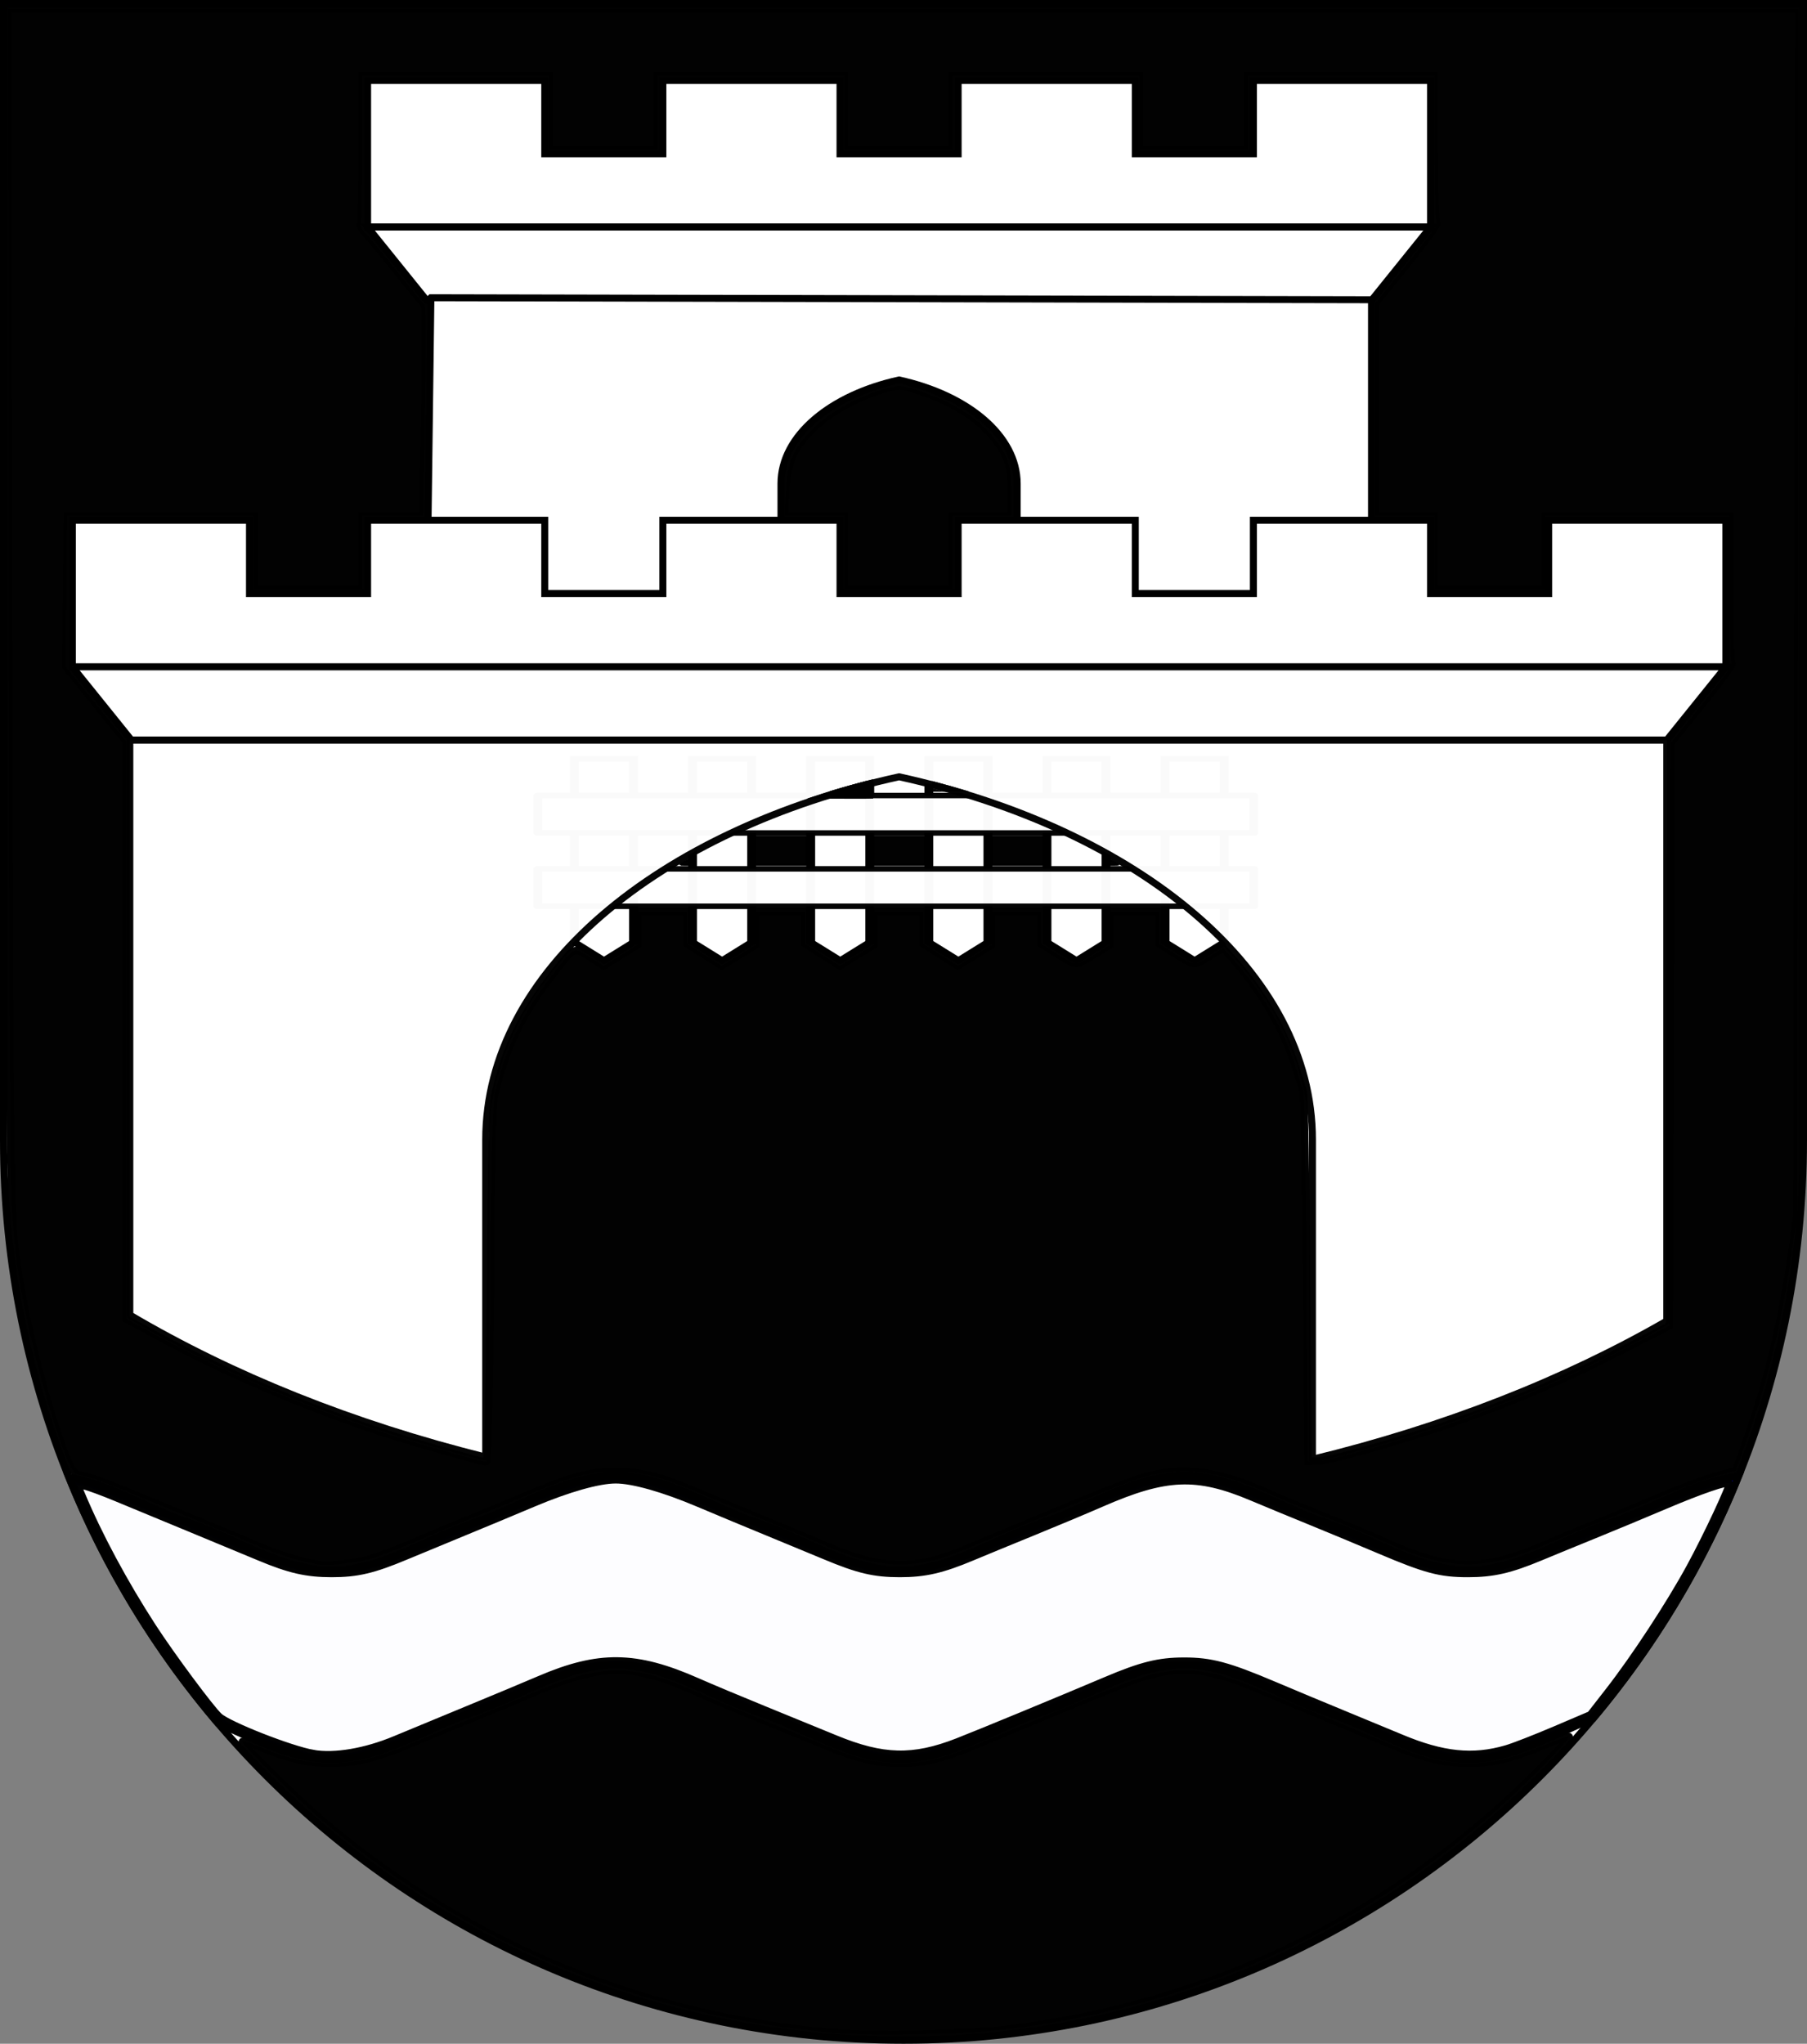 <?xml version="1.0" encoding="UTF-8" standalone="no"?>
<!-- Created with Inkscape (http://www.inkscape.org/) -->

<svg
   xmlns:dc="http://purl.org/dc/elements/1.1/"
   xmlns:cc="http://creativecommons.org/ns#"
   xmlns:rdf="http://www.w3.org/1999/02/22-rdf-syntax-ns#"
   xmlns:svg="http://www.w3.org/2000/svg"
   xmlns="http://www.w3.org/2000/svg"
   xmlns:sodipodi="http://sodipodi.sourceforge.net/DTD/sodipodi-0.dtd"
   xmlns:inkscape="http://www.inkscape.org/namespaces/inkscape"
   width="763"
   height="863"
   id="svg2"
   version="1.1"
   inkscape:version="0.48.4 r9939"
   sodipodi:docname="Wappen_Ritterherrschaft_Niffel.svg">
  <rect width="100%" height="100%" fill="#808080" stroke="none"/>
  <defs
     id="defs4">
    <inkscape:perspective
       sodipodi:type="inkscape:persp3d"
       inkscape:vp_x="0 : 526.18109 : 1"
       inkscape:vp_y="0 : 1000 : 0"
       inkscape:vp_z="744.09448 : 526.18109 : 1"
       inkscape:persp3d-origin="372.04724 : 350.78739 : 1"
       id="perspective10" />
    <inkscape:perspective
       id="perspective2828"
       inkscape:persp3d-origin="0.5 : 0.33333333 : 1"
       inkscape:vp_z="1 : 0.5 : 1"
       inkscape:vp_y="0 : 1000 : 0"
       inkscape:vp_x="0 : 0.5 : 1"
       sodipodi:type="inkscape:persp3d" />
    <inkscape:perspective
       id="perspective2828-7"
       inkscape:persp3d-origin="0.5 : 0.33333333 : 1"
       inkscape:vp_z="1 : 0.5 : 1"
       inkscape:vp_y="0 : 1000 : 0"
       inkscape:vp_x="0 : 0.5 : 1"
       sodipodi:type="inkscape:persp3d" />
    <inkscape:perspective
       id="perspective3640"
       inkscape:persp3d-origin="0.5 : 0.33333333 : 1"
       inkscape:vp_z="1 : 0.5 : 1"
       inkscape:vp_y="0 : 1000 : 0"
       inkscape:vp_x="0 : 0.5 : 1"
       sodipodi:type="inkscape:persp3d" />
    <inkscape:perspective
       id="perspective3670"
       inkscape:persp3d-origin="0.5 : 0.33333333 : 1"
       inkscape:vp_z="1 : 0.5 : 1"
       inkscape:vp_y="0 : 1000 : 0"
       inkscape:vp_x="0 : 0.5 : 1"
       sodipodi:type="inkscape:persp3d" />
    <inkscape:perspective
       id="perspective3693"
       inkscape:persp3d-origin="0.5 : 0.33333333 : 1"
       inkscape:vp_z="1 : 0.5 : 1"
       inkscape:vp_y="0 : 1000 : 0"
       inkscape:vp_x="0 : 0.5 : 1"
       sodipodi:type="inkscape:persp3d" />
    <inkscape:perspective
       id="perspective3720"
       inkscape:persp3d-origin="0.5 : 0.33333333 : 1"
       inkscape:vp_z="1 : 0.5 : 1"
       inkscape:vp_y="0 : 1000 : 0"
       inkscape:vp_x="0 : 0.5 : 1"
       sodipodi:type="inkscape:persp3d" />
    <inkscape:perspective
       id="perspective3747"
       inkscape:persp3d-origin="0.5 : 0.33333333 : 1"
       inkscape:vp_z="1 : 0.5 : 1"
       inkscape:vp_y="0 : 1000 : 0"
       inkscape:vp_x="0 : 0.5 : 1"
       sodipodi:type="inkscape:persp3d" />
    <inkscape:perspective
       id="perspective3763"
       inkscape:persp3d-origin="0.5 : 0.33333333 : 1"
       inkscape:vp_z="1 : 0.5 : 1"
       inkscape:vp_y="0 : 1000 : 0"
       inkscape:vp_x="0 : 0.5 : 1"
       sodipodi:type="inkscape:persp3d" />
    <inkscape:perspective
       id="perspective3792"
       inkscape:persp3d-origin="0.5 : 0.33333333 : 1"
       inkscape:vp_z="1 : 0.5 : 1"
       inkscape:vp_y="0 : 1000 : 0"
       inkscape:vp_x="0 : 0.5 : 1"
       sodipodi:type="inkscape:persp3d" />
    <inkscape:perspective
       id="perspective3814"
       inkscape:persp3d-origin="0.5 : 0.33333333 : 1"
       inkscape:vp_z="1 : 0.5 : 1"
       inkscape:vp_y="0 : 1000 : 0"
       inkscape:vp_x="0 : 0.5 : 1"
       sodipodi:type="inkscape:persp3d" />
    <inkscape:perspective
       id="perspective3841"
       inkscape:persp3d-origin="0.5 : 0.33333333 : 1"
       inkscape:vp_z="1 : 0.5 : 1"
       inkscape:vp_y="0 : 1000 : 0"
       inkscape:vp_x="0 : 0.5 : 1"
       sodipodi:type="inkscape:persp3d" />
    <inkscape:perspective
       id="perspective3841-5"
       inkscape:persp3d-origin="0.5 : 0.33333333 : 1"
       inkscape:vp_z="1 : 0.5 : 1"
       inkscape:vp_y="0 : 1000 : 0"
       inkscape:vp_x="0 : 0.5 : 1"
       sodipodi:type="inkscape:persp3d" />
    <inkscape:perspective
       id="perspective3872"
       inkscape:persp3d-origin="0.5 : 0.33333333 : 1"
       inkscape:vp_z="1 : 0.5 : 1"
       inkscape:vp_y="0 : 1000 : 0"
       inkscape:vp_x="0 : 0.5 : 1"
       sodipodi:type="inkscape:persp3d" />
    <inkscape:perspective
       id="perspective3898"
       inkscape:persp3d-origin="0.5 : 0.33333333 : 1"
       inkscape:vp_z="1 : 0.5 : 1"
       inkscape:vp_y="0 : 1000 : 0"
       inkscape:vp_x="0 : 0.5 : 1"
       sodipodi:type="inkscape:persp3d" />
    <inkscape:perspective
       id="perspective3920"
       inkscape:persp3d-origin="0.5 : 0.33333333 : 1"
       inkscape:vp_z="1 : 0.5 : 1"
       inkscape:vp_y="0 : 1000 : 0"
       inkscape:vp_x="0 : 0.5 : 1"
       sodipodi:type="inkscape:persp3d" />
    <inkscape:perspective
       id="perspective2860"
       inkscape:persp3d-origin="0.5 : 0.33333333 : 1"
       inkscape:vp_z="1 : 0.5 : 1"
       inkscape:vp_y="0 : 1000 : 0"
       inkscape:vp_x="0 : 0.5 : 1"
       sodipodi:type="inkscape:persp3d" />
    <inkscape:perspective
       id="perspective3672"
       inkscape:persp3d-origin="0.5 : 0.33333333 : 1"
       inkscape:vp_z="1 : 0.5 : 1"
       inkscape:vp_y="0 : 1000 : 0"
       inkscape:vp_x="0 : 0.5 : 1"
       sodipodi:type="inkscape:persp3d" />
    <inkscape:perspective
       id="perspective3695"
       inkscape:persp3d-origin="0.5 : 0.33333333 : 1"
       inkscape:vp_z="1 : 0.5 : 1"
       inkscape:vp_y="0 : 1000 : 0"
       inkscape:vp_x="0 : 0.5 : 1"
       sodipodi:type="inkscape:persp3d" />
    <inkscape:perspective
       id="perspective3261"
       inkscape:persp3d-origin="0.5 : 0.33333333 : 1"
       inkscape:vp_z="1 : 0.5 : 1"
       inkscape:vp_y="0 : 1000 : 0"
       inkscape:vp_x="0 : 0.5 : 1"
       sodipodi:type="inkscape:persp3d" />
    <inkscape:perspective
       id="perspective2828-1"
       inkscape:persp3d-origin="0.5 : 0.33333333 : 1"
       inkscape:vp_z="1 : 0.5 : 1"
       inkscape:vp_y="0 : 1000 : 0"
       inkscape:vp_x="0 : 0.5 : 1"
       sodipodi:type="inkscape:persp3d" />
    <inkscape:perspective
       id="perspective3652"
       inkscape:persp3d-origin="0.5 : 0.33333333 : 1"
       inkscape:vp_z="1 : 0.5 : 1"
       inkscape:vp_y="0 : 1000 : 0"
       inkscape:vp_x="0 : 0.5 : 1"
       sodipodi:type="inkscape:persp3d" />
    <inkscape:perspective
       id="perspective3652-2"
       inkscape:persp3d-origin="0.5 : 0.33333333 : 1"
       inkscape:vp_z="1 : 0.5 : 1"
       inkscape:vp_y="0 : 1000 : 0"
       inkscape:vp_x="0 : 0.5 : 1"
       sodipodi:type="inkscape:persp3d" />
    <inkscape:perspective
       id="perspective3652-5"
       inkscape:persp3d-origin="0.5 : 0.33333333 : 1"
       inkscape:vp_z="1 : 0.5 : 1"
       inkscape:vp_y="0 : 1000 : 0"
       inkscape:vp_x="0 : 0.5 : 1"
       sodipodi:type="inkscape:persp3d" />
    <inkscape:perspective
       id="perspective3727"
       inkscape:persp3d-origin="0.5 : 0.33333333 : 1"
       inkscape:vp_z="1 : 0.5 : 1"
       inkscape:vp_y="0 : 1000 : 0"
       inkscape:vp_x="0 : 0.5 : 1"
       sodipodi:type="inkscape:persp3d" />
    <inkscape:perspective
       id="perspective3843"
       inkscape:persp3d-origin="0.5 : 0.33333333 : 1"
       inkscape:vp_z="1 : 0.5 : 1"
       inkscape:vp_y="0 : 1000 : 0"
       inkscape:vp_x="0 : 0.5 : 1"
       sodipodi:type="inkscape:persp3d" />
    <inkscape:perspective
       id="perspective3970"
       inkscape:persp3d-origin="0.5 : 0.33333333 : 1"
       inkscape:vp_z="1 : 0.5 : 1"
       inkscape:vp_y="0 : 1000 : 0"
       inkscape:vp_x="0 : 0.5 : 1"
       sodipodi:type="inkscape:persp3d" />
    <inkscape:perspective
       id="perspective4007"
       inkscape:persp3d-origin="0.5 : 0.33333333 : 1"
       inkscape:vp_z="1 : 0.5 : 1"
       inkscape:vp_y="0 : 1000 : 0"
       inkscape:vp_x="0 : 0.5 : 1"
       sodipodi:type="inkscape:persp3d" />
    <inkscape:perspective
       id="perspective4062"
       inkscape:persp3d-origin="0.5 : 0.33333333 : 1"
       inkscape:vp_z="1 : 0.5 : 1"
       inkscape:vp_y="0 : 1000 : 0"
       inkscape:vp_x="0 : 0.5 : 1"
       sodipodi:type="inkscape:persp3d" />
    <inkscape:perspective
       id="perspective4153"
       inkscape:persp3d-origin="0.5 : 0.33333333 : 1"
       inkscape:vp_z="1 : 0.5 : 1"
       inkscape:vp_y="0 : 1000 : 0"
       inkscape:vp_x="0 : 0.5 : 1"
       sodipodi:type="inkscape:persp3d" />
    <inkscape:perspective
       id="perspective4316"
       inkscape:persp3d-origin="0.5 : 0.33333333 : 1"
       inkscape:vp_z="1 : 0.5 : 1"
       inkscape:vp_y="0 : 1000 : 0"
       inkscape:vp_x="0 : 0.5 : 1"
       sodipodi:type="inkscape:persp3d" />
    <inkscape:perspective
       id="perspective4316-9"
       inkscape:persp3d-origin="0.5 : 0.33333333 : 1"
       inkscape:vp_z="1 : 0.5 : 1"
       inkscape:vp_y="0 : 1000 : 0"
       inkscape:vp_x="0 : 0.5 : 1"
       sodipodi:type="inkscape:persp3d" />
    <inkscape:perspective
       id="perspective3098"
       inkscape:persp3d-origin="0.5 : 0.33333333 : 1"
       inkscape:vp_z="1 : 0.5 : 1"
       inkscape:vp_y="0 : 1000 : 0"
       inkscape:vp_x="0 : 0.5 : 1"
       sodipodi:type="inkscape:persp3d" />
    <inkscape:perspective
       id="perspective3122"
       inkscape:persp3d-origin="0.5 : 0.33333333 : 1"
       inkscape:vp_z="1 : 0.5 : 1"
       inkscape:vp_y="0 : 1000 : 0"
       inkscape:vp_x="0 : 0.5 : 1"
       sodipodi:type="inkscape:persp3d" />
    <inkscape:perspective
       id="perspective3146"
       inkscape:persp3d-origin="0.5 : 0.33333333 : 1"
       inkscape:vp_z="1 : 0.5 : 1"
       inkscape:vp_y="0 : 1000 : 0"
       inkscape:vp_x="0 : 0.5 : 1"
       sodipodi:type="inkscape:persp3d" />
    <inkscape:perspective
       id="perspective3146-0"
       inkscape:persp3d-origin="0.5 : 0.33333333 : 1"
       inkscape:vp_z="1 : 0.5 : 1"
       inkscape:vp_y="0 : 1000 : 0"
       inkscape:vp_x="0 : 0.5 : 1"
       sodipodi:type="inkscape:persp3d" />
    <inkscape:perspective
       id="perspective3177"
       inkscape:persp3d-origin="0.5 : 0.33333333 : 1"
       inkscape:vp_z="1 : 0.5 : 1"
       inkscape:vp_y="0 : 1000 : 0"
       inkscape:vp_x="0 : 0.5 : 1"
       sodipodi:type="inkscape:persp3d" />
    <inkscape:perspective
       id="perspective3177-8"
       inkscape:persp3d-origin="0.5 : 0.33333333 : 1"
       inkscape:vp_z="1 : 0.5 : 1"
       inkscape:vp_y="0 : 1000 : 0"
       inkscape:vp_x="0 : 0.5 : 1"
       sodipodi:type="inkscape:persp3d" />
    <inkscape:perspective
       id="perspective3208"
       inkscape:persp3d-origin="0.5 : 0.33333333 : 1"
       inkscape:vp_z="1 : 0.5 : 1"
       inkscape:vp_y="0 : 1000 : 0"
       inkscape:vp_x="0 : 0.5 : 1"
       sodipodi:type="inkscape:persp3d" />
    <inkscape:perspective
       id="perspective3208-4"
       inkscape:persp3d-origin="0.5 : 0.33333333 : 1"
       inkscape:vp_z="1 : 0.5 : 1"
       inkscape:vp_y="0 : 1000 : 0"
       inkscape:vp_x="0 : 0.5 : 1"
       sodipodi:type="inkscape:persp3d" />
    <inkscape:perspective
       id="perspective3208-5"
       inkscape:persp3d-origin="0.5 : 0.33333333 : 1"
       inkscape:vp_z="1 : 0.5 : 1"
       inkscape:vp_y="0 : 1000 : 0"
       inkscape:vp_x="0 : 0.5 : 1"
       sodipodi:type="inkscape:persp3d" />
    <inkscape:perspective
       id="perspective3706"
       inkscape:persp3d-origin="0.5 : 0.33333333 : 1"
       inkscape:vp_z="1 : 0.5 : 1"
       inkscape:vp_y="0 : 1000 : 0"
       inkscape:vp_x="0 : 0.5 : 1"
       sodipodi:type="inkscape:persp3d" />
    <inkscape:perspective
       id="perspective3728"
       inkscape:persp3d-origin="0.5 : 0.33333333 : 1"
       inkscape:vp_z="1 : 0.5 : 1"
       inkscape:vp_y="0 : 1000 : 0"
       inkscape:vp_x="0 : 0.5 : 1"
       sodipodi:type="inkscape:persp3d" />
    <inkscape:perspective
       id="perspective3750"
       inkscape:persp3d-origin="0.5 : 0.33333333 : 1"
       inkscape:vp_z="1 : 0.5 : 1"
       inkscape:vp_y="0 : 1000 : 0"
       inkscape:vp_x="0 : 0.5 : 1"
       sodipodi:type="inkscape:persp3d" />
    <inkscape:perspective
       id="perspective3778"
       inkscape:persp3d-origin="0.5 : 0.33333333 : 1"
       inkscape:vp_z="1 : 0.5 : 1"
       inkscape:vp_y="0 : 1000 : 0"
       inkscape:vp_x="0 : 0.5 : 1"
       sodipodi:type="inkscape:persp3d" />
    <inkscape:perspective
       id="perspective3800"
       inkscape:persp3d-origin="0.5 : 0.33333333 : 1"
       inkscape:vp_z="1 : 0.5 : 1"
       inkscape:vp_y="0 : 1000 : 0"
       inkscape:vp_x="0 : 0.5 : 1"
       sodipodi:type="inkscape:persp3d" />
    <inkscape:perspective
       id="perspective3837"
       inkscape:persp3d-origin="0.5 : 0.33333333 : 1"
       inkscape:vp_z="1 : 0.5 : 1"
       inkscape:vp_y="0 : 1000 : 0"
       inkscape:vp_x="0 : 0.5 : 1"
       sodipodi:type="inkscape:persp3d" />
    <inkscape:perspective
       id="perspective3904"
       inkscape:persp3d-origin="0.5 : 0.33333333 : 1"
       inkscape:vp_z="1 : 0.5 : 1"
       inkscape:vp_y="0 : 1000 : 0"
       inkscape:vp_x="0 : 0.5 : 1"
       sodipodi:type="inkscape:persp3d" />
    <inkscape:perspective
       id="perspective3904-4"
       inkscape:persp3d-origin="0.5 : 0.33333333 : 1"
       inkscape:vp_z="1 : 0.5 : 1"
       inkscape:vp_y="0 : 1000 : 0"
       inkscape:vp_x="0 : 0.5 : 1"
       sodipodi:type="inkscape:persp3d" />
    <inkscape:perspective
       id="perspective3904-3"
       inkscape:persp3d-origin="0.5 : 0.33333333 : 1"
       inkscape:vp_z="1 : 0.5 : 1"
       inkscape:vp_y="0 : 1000 : 0"
       inkscape:vp_x="0 : 0.5 : 1"
       sodipodi:type="inkscape:persp3d" />
    <inkscape:perspective
       id="perspective3953"
       inkscape:persp3d-origin="0.5 : 0.33333333 : 1"
       inkscape:vp_z="1 : 0.5 : 1"
       inkscape:vp_y="0 : 1000 : 0"
       inkscape:vp_x="0 : 0.5 : 1"
       sodipodi:type="inkscape:persp3d" />
    <inkscape:perspective
       id="perspective3975"
       inkscape:persp3d-origin="0.5 : 0.33333333 : 1"
       inkscape:vp_z="1 : 0.5 : 1"
       inkscape:vp_y="0 : 1000 : 0"
       inkscape:vp_x="0 : 0.5 : 1"
       sodipodi:type="inkscape:persp3d" />
    <inkscape:perspective
       id="perspective3975-8"
       inkscape:persp3d-origin="0.5 : 0.33333333 : 1"
       inkscape:vp_z="1 : 0.5 : 1"
       inkscape:vp_y="0 : 1000 : 0"
       inkscape:vp_x="0 : 0.5 : 1"
       sodipodi:type="inkscape:persp3d" />
    <inkscape:perspective
       id="perspective3975-7"
       inkscape:persp3d-origin="0.5 : 0.33333333 : 1"
       inkscape:vp_z="1 : 0.5 : 1"
       inkscape:vp_y="0 : 1000 : 0"
       inkscape:vp_x="0 : 0.5 : 1"
       sodipodi:type="inkscape:persp3d" />
    <inkscape:perspective
       id="perspective2858"
       inkscape:persp3d-origin="0.5 : 0.33333333 : 1"
       inkscape:vp_z="1 : 0.5 : 1"
       inkscape:vp_y="0 : 1000 : 0"
       inkscape:vp_x="0 : 0.5 : 1"
       sodipodi:type="inkscape:persp3d" />
    <inkscape:perspective
       id="perspective4105"
       inkscape:persp3d-origin="0.5 : 0.33333333 : 1"
       inkscape:vp_z="1 : 0.5 : 1"
       inkscape:vp_y="0 : 1000 : 0"
       inkscape:vp_x="0 : 0.5 : 1"
       sodipodi:type="inkscape:persp3d" />
    <inkscape:perspective
       id="perspective4123"
       inkscape:persp3d-origin="0.5 : 0.33333333 : 1"
       inkscape:vp_z="1 : 0.5 : 1"
       inkscape:vp_y="0 : 1000 : 0"
       inkscape:vp_x="0 : 0.5 : 1"
       sodipodi:type="inkscape:persp3d" />
    <inkscape:perspective
       id="perspective4137"
       inkscape:persp3d-origin="0.5 : 0.33333333 : 1"
       inkscape:vp_z="1 : 0.5 : 1"
       inkscape:vp_y="0 : 1000 : 0"
       inkscape:vp_x="0 : 0.5 : 1"
       sodipodi:type="inkscape:persp3d" />
    <inkscape:perspective
       id="perspective4151"
       inkscape:persp3d-origin="0.5 : 0.33333333 : 1"
       inkscape:vp_z="1 : 0.5 : 1"
       inkscape:vp_y="0 : 1000 : 0"
       inkscape:vp_x="0 : 0.5 : 1"
       sodipodi:type="inkscape:persp3d" />
    <inkscape:perspective
       id="perspective4165"
       inkscape:persp3d-origin="0.5 : 0.33333333 : 1"
       inkscape:vp_z="1 : 0.5 : 1"
       inkscape:vp_y="0 : 1000 : 0"
       inkscape:vp_x="0 : 0.5 : 1"
       sodipodi:type="inkscape:persp3d" />
    <inkscape:perspective
       id="perspective4904"
       inkscape:persp3d-origin="0.5 : 0.33333333 : 1"
       inkscape:vp_z="1 : 0.5 : 1"
       inkscape:vp_y="0 : 1000 : 0"
       inkscape:vp_x="0 : 0.5 : 1"
       sodipodi:type="inkscape:persp3d" />
    <filter
       id="filter3021-3"
       inkscape:label="Specular light"
       inkscape:menu="ABCs"
       inkscape:menu-tooltip="Basic specular bevel to use for building textures"
       color-interpolation-filters="sRGB">
      <feGaussianBlur
         id="feGaussianBlur3023-4"
         result="result0"
         in="SourceAlpha"
         stdDeviation="6" />
      <feSpecularLighting
         id="feSpecularLighting3025-4"
         specularExponent="25"
         specularConstant="1"
         surfaceScale="10"
         lighting-color="#ffffff"
         result="result1"
         in="result0">
        <feDistantLight
           id="feDistantLight3027-6"
           azimuth="235"
           elevation="45" />
      </feSpecularLighting>
      <feComposite
         k4="0"
         k1="0"
         id="feComposite3029-0"
         in2="result1"
         k3="1"
         k2="1"
         operator="arithmetic"
         result="result4"
         in="SourceGraphic" />
      <feComposite
         id="feComposite3031-6"
         in2="SourceAlpha"
         operator="in"
         result="result2"
         in="result4" />
    </filter>
    <filter
       id="filter3021"
       inkscape:label="Specular light"
       inkscape:menu="ABCs"
       inkscape:menu-tooltip="Basic specular bevel to use for building textures"
       color-interpolation-filters="sRGB">
      <feGaussianBlur
         id="feGaussianBlur3023"
         result="result0"
         in="SourceAlpha"
         stdDeviation="6" />
      <feSpecularLighting
         id="feSpecularLighting3025"
         specularExponent="25"
         specularConstant="1"
         surfaceScale="10"
         lighting-color="#ffffff"
         result="result1"
         in="result0">
        <feDistantLight
           id="feDistantLight3027"
           azimuth="235"
           elevation="45" />
      </feSpecularLighting>
      <feComposite
         k4="0"
         k1="0"
         id="feComposite3029"
         in2="result1"
         k3="1"
         k2="1"
         operator="arithmetic"
         result="result4"
         in="SourceGraphic" />
      <feComposite
         id="feComposite3031"
         in2="SourceAlpha"
         operator="in"
         result="result2"
         in="result4" />
    </filter>
    <filter
       id="filter2820-0"
       inkscape:label="Specular light"
       inkscape:menu="ABCs"
       inkscape:menu-tooltip="Basic specular bevel to use for building textures"
       color-interpolation-filters="sRGB">
      <feGaussianBlur
         id="feGaussianBlur2822-9"
         result="result0"
         in="SourceAlpha"
         stdDeviation="6" />
      <feSpecularLighting
         id="feSpecularLighting2824-00"
         specularExponent="25"
         specularConstant="1"
         surfaceScale="10"
         lighting-color="#ffffff"
         result="result1"
         in="result0">
        <feDistantLight
           id="feDistantLight2826-61"
           azimuth="235"
           elevation="45" />
      </feSpecularLighting>
      <feComposite
         k4="0"
         k1="0"
         id="feComposite2828-3"
         in2="result1"
         k3="1"
         k2="1"
         operator="arithmetic"
         result="result4"
         in="SourceGraphic" />
      <feComposite
         id="feComposite2830-8"
         in2="SourceAlpha"
         operator="in"
         result="result2"
         in="result4" />
    </filter>
    <filter
       id="filter2820-8"
       inkscape:label="Specular light"
       inkscape:menu="ABCs"
       inkscape:menu-tooltip="Basic specular bevel to use for building textures"
       color-interpolation-filters="sRGB">
      <feGaussianBlur
         id="feGaussianBlur2822-65"
         result="result0"
         in="SourceAlpha"
         stdDeviation="6" />
      <feSpecularLighting
         id="feSpecularLighting2824-0"
         specularExponent="25"
         specularConstant="1"
         surfaceScale="10"
         lighting-color="#ffffff"
         result="result1"
         in="result0">
        <feDistantLight
           id="feDistantLight2826-28"
           azimuth="235"
           elevation="45" />
      </feSpecularLighting>
      <feComposite
         k4="0"
         k1="0"
         id="feComposite2828-60"
         in2="result1"
         k3="1"
         k2="1"
         operator="arithmetic"
         result="result4"
         in="SourceGraphic" />
      <feComposite
         id="feComposite2830-24"
         in2="SourceAlpha"
         operator="in"
         result="result2"
         in="result4" />
    </filter>
    <filter
       id="filter2820-3"
       inkscape:label="Specular light"
       inkscape:menu="ABCs"
       inkscape:menu-tooltip="Basic specular bevel to use for building textures"
       color-interpolation-filters="sRGB">
      <feGaussianBlur
         id="feGaussianBlur2822-8"
         result="result0"
         in="SourceAlpha"
         stdDeviation="6" />
      <feSpecularLighting
         id="feSpecularLighting2824-74"
         specularExponent="25"
         specularConstant="1"
         surfaceScale="10"
         lighting-color="#ffffff"
         result="result1"
         in="result0">
        <feDistantLight
           id="feDistantLight2826-2"
           azimuth="235"
           elevation="45" />
      </feSpecularLighting>
      <feComposite
         k4="0"
         k1="0"
         id="feComposite2828-7"
         in2="result1"
         k3="1"
         k2="1"
         operator="arithmetic"
         result="result4"
         in="SourceGraphic" />
      <feComposite
         id="feComposite2830-79"
         in2="SourceAlpha"
         operator="in"
         result="result2"
         in="result4" />
    </filter>
    <filter
       id="filter2820-9"
       inkscape:label="Specular light"
       inkscape:menu="ABCs"
       inkscape:menu-tooltip="Basic specular bevel to use for building textures"
       color-interpolation-filters="sRGB">
      <feGaussianBlur
         id="feGaussianBlur2822-5"
         result="result0"
         in="SourceAlpha"
         stdDeviation="6" />
      <feSpecularLighting
         id="feSpecularLighting2824-43"
         specularExponent="25"
         specularConstant="1"
         surfaceScale="10"
         lighting-color="#ffffff"
         result="result1"
         in="result0">
        <feDistantLight
           id="feDistantLight2826-1"
           azimuth="235"
           elevation="45" />
      </feSpecularLighting>
      <feComposite
         k4="0"
         k1="0"
         id="feComposite2828-2"
         in2="result1"
         k3="1"
         k2="1"
         operator="arithmetic"
         result="result4"
         in="SourceGraphic" />
      <feComposite
         id="feComposite2830-3"
         in2="SourceAlpha"
         operator="in"
         result="result2"
         in="result4" />
    </filter>
    <filter
       id="filter2820-21"
       inkscape:label="Specular light"
       inkscape:menu="ABCs"
       inkscape:menu-tooltip="Basic specular bevel to use for building textures"
       color-interpolation-filters="sRGB">
      <feGaussianBlur
         id="feGaussianBlur2822-6"
         result="result0"
         in="SourceAlpha"
         stdDeviation="6" />
      <feSpecularLighting
         id="feSpecularLighting2824-8"
         specularExponent="25"
         specularConstant="1"
         surfaceScale="10"
         lighting-color="#ffffff"
         result="result1"
         in="result0">
        <feDistantLight
           id="feDistantLight2826-57"
           azimuth="235"
           elevation="45" />
      </feSpecularLighting>
      <feComposite
         k4="0"
         k1="0"
         id="feComposite2828-6"
         in2="result1"
         k3="1"
         k2="1"
         operator="arithmetic"
         result="result4"
         in="SourceGraphic" />
      <feComposite
         id="feComposite2830-1"
         in2="SourceAlpha"
         operator="in"
         result="result2"
         in="result4" />
    </filter>
    <filter
       id="filter2820-5"
       inkscape:label="Specular light"
       inkscape:menu="ABCs"
       inkscape:menu-tooltip="Basic specular bevel to use for building textures"
       color-interpolation-filters="sRGB">
      <feGaussianBlur
         id="feGaussianBlur2822-2"
         result="result0"
         in="SourceAlpha"
         stdDeviation="6" />
      <feSpecularLighting
         id="feSpecularLighting2824-7"
         specularExponent="25"
         specularConstant="1"
         surfaceScale="10"
         lighting-color="#ffffff"
         result="result1"
         in="result0">
        <feDistantLight
           id="feDistantLight2826-6"
           azimuth="235"
           elevation="45" />
      </feSpecularLighting>
      <feComposite
         k4="0"
         k1="0"
         id="feComposite2828-14"
         in2="result1"
         k3="1"
         k2="1"
         operator="arithmetic"
         result="result4"
         in="SourceGraphic" />
      <feComposite
         id="feComposite2830-2"
         in2="SourceAlpha"
         operator="in"
         result="result2"
         in="result4" />
    </filter>
    <filter
       id="filter2820-2"
       inkscape:label="Specular light"
       inkscape:menu="ABCs"
       inkscape:menu-tooltip="Basic specular bevel to use for building textures"
       color-interpolation-filters="sRGB">
      <feGaussianBlur
         id="feGaussianBlur2822-4"
         result="result0"
         in="SourceAlpha"
         stdDeviation="6" />
      <feSpecularLighting
         id="feSpecularLighting2824-5"
         specularExponent="25"
         specularConstant="1"
         surfaceScale="10"
         lighting-color="#ffffff"
         result="result1"
         in="result0">
        <feDistantLight
           id="feDistantLight2826-5"
           azimuth="235"
           elevation="45" />
      </feSpecularLighting>
      <feComposite
         k4="0"
         k1="0"
         id="feComposite2828-1"
         in2="result1"
         k3="1"
         k2="1"
         operator="arithmetic"
         result="result4"
         in="SourceGraphic" />
      <feComposite
         id="feComposite2830-7"
         in2="SourceAlpha"
         operator="in"
         result="result2"
         in="result4" />
    </filter>
    <filter
       id="filter2820-1"
       inkscape:label="Specular light"
       inkscape:menu="ABCs"
       inkscape:menu-tooltip="Basic specular bevel to use for building textures"
       color-interpolation-filters="sRGB">
      <feGaussianBlur
         id="feGaussianBlur2822-7"
         result="result0"
         in="SourceAlpha"
         stdDeviation="6" />
      <feSpecularLighting
         id="feSpecularLighting2824-4"
         specularExponent="25"
         specularConstant="1"
         surfaceScale="10"
         lighting-color="#ffffff"
         result="result1"
         in="result0">
        <feDistantLight
           id="feDistantLight2826-0"
           azimuth="235"
           elevation="45" />
      </feSpecularLighting>
      <feComposite
         k4="0"
         k1="0"
         id="feComposite2828-9"
         in2="result1"
         k3="1"
         k2="1"
         operator="arithmetic"
         result="result4"
         in="SourceGraphic" />
      <feComposite
         id="feComposite2830-4"
         in2="SourceAlpha"
         operator="in"
         result="result2"
         in="result4" />
    </filter>
    <filter
       id="filter2820"
       inkscape:label="Specular light"
       inkscape:menu="ABCs"
       inkscape:menu-tooltip="Basic specular bevel to use for building textures"
       color-interpolation-filters="sRGB">
      <feGaussianBlur
         id="feGaussianBlur2822"
         result="result0"
         in="SourceAlpha"
         stdDeviation="6" />
      <feSpecularLighting
         id="feSpecularLighting2824"
         specularExponent="25"
         specularConstant="1"
         surfaceScale="10"
         lighting-color="#ffffff"
         result="result1"
         in="result0">
        <feDistantLight
           id="feDistantLight2826"
           azimuth="235"
           elevation="45" />
      </feSpecularLighting>
      <feComposite
         k4="0"
         k1="0"
         id="feComposite2828"
         in2="result1"
         k3="1"
         k2="1"
         operator="arithmetic"
         result="result4"
         in="SourceGraphic" />
      <feComposite
         id="feComposite2830"
         in2="SourceAlpha"
         operator="in"
         result="result2"
         in="result4" />
    </filter>
    <filter
       id="filter3075"
       inkscape:label="Specular light"
       inkscape:menu="ABCs"
       inkscape:menu-tooltip="Basic specular bevel to use for building textures"
       color-interpolation-filters="sRGB">
      <feGaussianBlur
         id="feGaussianBlur3077"
         result="result0"
         in="SourceAlpha"
         stdDeviation="6" />
      <feSpecularLighting
         id="feSpecularLighting3079"
         specularExponent="25"
         specularConstant="1"
         surfaceScale="10"
         lighting-color="#ffffff"
         result="result1"
         in="result0">
        <feDistantLight
           id="feDistantLight3081"
           azimuth="235"
           elevation="45" />
      </feSpecularLighting>
      <feComposite
         k4="0"
         k1="0"
         id="feComposite3083"
         in2="result1"
         k3="1"
         k2="1"
         operator="arithmetic"
         result="result4"
         in="SourceGraphic" />
      <feComposite
         id="feComposite3085"
         in2="SourceAlpha"
         operator="in"
         result="result2"
         in="result4" />
    </filter>
    <filter
       id="filter3091"
       inkscape:label="Specular light"
       inkscape:menu="ABCs"
       inkscape:menu-tooltip="Basic specular bevel to use for building textures"
       color-interpolation-filters="sRGB">
      <feGaussianBlur
         id="feGaussianBlur3093"
         result="result0"
         in="SourceAlpha"
         stdDeviation="6" />
      <feSpecularLighting
         id="feSpecularLighting3095"
         specularExponent="25"
         specularConstant="1"
         surfaceScale="10"
         lighting-color="#ffffff"
         result="result1"
         in="result0">
        <feDistantLight
           id="feDistantLight3097"
           azimuth="235"
           elevation="45" />
      </feSpecularLighting>
      <feComposite
         k4="0"
         k1="0"
         id="feComposite3099"
         in2="result1"
         k3="1"
         k2="1"
         operator="arithmetic"
         result="result4"
         in="SourceGraphic" />
      <feComposite
         id="feComposite3101"
         in2="SourceAlpha"
         operator="in"
         result="result2"
         in="result4" />
    </filter>
    <inkscape:perspective
       id="perspective3044"
       inkscape:persp3d-origin="0.5 : 0.33333333 : 1"
       inkscape:vp_z="1 : 0.5 : 1"
       inkscape:vp_y="0 : 1000 : 0"
       inkscape:vp_x="0 : 0.5 : 1"
       sodipodi:type="inkscape:persp3d" />
    <inkscape:perspective
       id="perspective3075"
       inkscape:persp3d-origin="0.5 : 0.33333333 : 1"
       inkscape:vp_z="1 : 0.5 : 1"
       inkscape:vp_y="0 : 1000 : 0"
       inkscape:vp_x="0 : 0.5 : 1"
       sodipodi:type="inkscape:persp3d" />
    <inkscape:perspective
       id="perspective2880"
       inkscape:persp3d-origin="0.5 : 0.33333333 : 1"
       inkscape:vp_z="1 : 0.5 : 1"
       inkscape:vp_y="0 : 1000 : 0"
       inkscape:vp_x="0 : 0.5 : 1"
       sodipodi:type="inkscape:persp3d" />
    <inkscape:perspective
       id="perspective2880-1"
       inkscape:persp3d-origin="0.5 : 0.33333333 : 1"
       inkscape:vp_z="1 : 0.5 : 1"
       inkscape:vp_y="0 : 1000 : 0"
       inkscape:vp_x="0 : 0.5 : 1"
       sodipodi:type="inkscape:persp3d" />
    <inkscape:perspective
       id="perspective3293"
       inkscape:persp3d-origin="0.5 : 0.33333333 : 1"
       inkscape:vp_z="1 : 0.5 : 1"
       inkscape:vp_y="0 : 1000 : 0"
       inkscape:vp_x="0 : 0.5 : 1"
       sodipodi:type="inkscape:persp3d" />
    <inkscape:perspective
       id="perspective3315"
       inkscape:persp3d-origin="0.5 : 0.33333333 : 1"
       inkscape:vp_z="1 : 0.5 : 1"
       inkscape:vp_y="0 : 1000 : 0"
       inkscape:vp_x="0 : 0.5 : 1"
       sodipodi:type="inkscape:persp3d" />
    <inkscape:perspective
       id="perspective3315-4"
       inkscape:persp3d-origin="0.5 : 0.33333333 : 1"
       inkscape:vp_z="1 : 0.5 : 1"
       inkscape:vp_y="0 : 1000 : 0"
       inkscape:vp_x="0 : 0.5 : 1"
       sodipodi:type="inkscape:persp3d" />
    <inkscape:perspective
       id="perspective2970"
       inkscape:persp3d-origin="0.5 : 0.33333333 : 1"
       inkscape:vp_z="1 : 0.5 : 1"
       inkscape:vp_y="0 : 1000 : 0"
       inkscape:vp_x="0 : 0.5 : 1"
       sodipodi:type="inkscape:persp3d" />
    <inkscape:perspective
       id="perspective2992"
       inkscape:persp3d-origin="0.5 : 0.33333333 : 1"
       inkscape:vp_z="1 : 0.5 : 1"
       inkscape:vp_y="0 : 1000 : 0"
       inkscape:vp_x="0 : 0.5 : 1"
       sodipodi:type="inkscape:persp3d" />
    <inkscape:perspective
       id="perspective4137-1"
       inkscape:persp3d-origin="0.5 : 0.33333333 : 1"
       inkscape:vp_z="1 : 0.5 : 1"
       inkscape:vp_y="0 : 1000 : 0"
       inkscape:vp_x="0 : 0.5 : 1"
       sodipodi:type="inkscape:persp3d" />
  </defs>
  <sodipodi:namedview
     id="base"
     pagecolor="#ffffff"
     bordercolor="#666666"
     borderopacity="1.0"
     inkscape:pageopacity="0.0"
     inkscape:pageshadow="2"
     inkscape:zoom="0.96292005"
     inkscape:cx="580.37428"
     inkscape:cy="431.5"
     inkscape:document-units="px"
     inkscape:current-layer="layer1"
     showgrid="true"
     inkscape:window-width="1920"
     inkscape:window-height="1018"
     inkscape:window-x="-8"
     inkscape:window-y="-8"
     inkscape:window-maximized="1">
    <inkscape:grid
       type="xygrid"
       id="grid2816"
       empspacing="5"
       visible="true"
       enabled="true"
       snapvisiblegridlinesonly="true" />
  </sodipodi:namedview>
  <g
     inkscape:label="Ebene 1"
     inkscape:groupmode="layer"
     id="layer1"
     transform="translate(-1.644,-192.036)">
    <path
       style="fill:#ffffff;fill-opacity:1;stroke:#000000;stroke-width:3;stroke-miterlimit:4;stroke-opacity:1;stroke-dasharray:none"
       d="m 3.144,193.536 0,480 c 0,209.868 170.132,380 380,380 209.868,0 380,-170.132 380,-380 l 0,-480 -760,0 z"
       id="path2850-1" />
    <path
       style="color:#000000;fill:#0000c0;stroke:#000000;stroke-width:3;stroke-linecap:butt;stroke-linejoin:miter;stroke-miterlimit:4;stroke-opacity:1;stroke-dasharray:none;stroke-dashoffset:0;marker:none;visibility:visible;display:inline;overflow:visible;enable-background:accumulate;fill-opacity:1"
       d="M 260 623 C 238.918 623 220 636.333 200 643 C 180 649.667 161.082 663 140 663 C 118.918 663 100 649.667 80 643 C 62.903 637.301 46.606 626.73 29.062 623.781 C 44.454 661.868 65.82 696.899 92.031 727.688 C 107.743 734.504 123.182 743 140 743 C 161.082 743 180 729.667 200 723 C 220 716.333 238.918 703 260 703 C 281.082 703 300 716.333 320 723 C 340 729.667 358.918 743 380 743 C 401.082 743 420 729.667 440 723 C 460 716.333 478.918 703 500 703 C 521.082 703 540 716.333 560 723 C 580 729.667 598.918 743 620 743 C 638.479 743 655.285 732.769 672.625 725.75 C 698.186 695.315 719.043 660.801 734.125 623.344 C 715.361 625.45 698.125 636.958 680 643 C 660 649.667 641.082 663 620 663 C 598.918 663 580 649.667 560 643 C 540 636.333 521.082 623 500 623 C 478.918 623 460 636.333 440 643 C 420 649.667 401.082 663 380 663 C 358.918 663 340 649.667 320 643 C 300 636.333 281.082 623 260 623 z "
       transform="translate(1.644,192.036)"
       id="path3483" />
    <path
       style="opacity:0.99;fill:#ffffff;fill-opacity:1;stroke:#000000;stroke-width:3.11;stroke-linecap:square;stroke-linejoin:miter;stroke-miterlimit:4;stroke-opacity:1;stroke-dasharray:none"
       d="M 132.258,740.451 C 122.697,738.798 96.621,728.549 92.508,724.827 89.028,721.677 72.412,699.303 64.495,687.107 52.446,668.543 41.507,648.161 34.258,630.764 l -1.655,-3.972 3.163,0.695 c 1.739,0.382 7.689,2.576 13.221,4.877 5.532,2.3 19.405,8.043 30.828,12.763 11.424,4.72 24.742,10.248 29.597,12.284 12.814,5.376 20.03,7.032 30.636,7.032 10.816,0 17.575,-1.598 31.543,-7.458 5.498,-2.307 16.306,-6.781 24.017,-9.942 7.711,-3.162 21.03,-8.71 29.597,-12.329 14.686,-6.204 27.545,-9.842 34.79,-9.842 7.245,0 20.104,3.638 34.79,9.842 8.568,3.619 21.887,9.168 29.597,12.329 7.711,3.162 18.518,7.636 24.017,9.942 13.968,5.86 20.727,7.458 31.543,7.458 10.612,0 17.834,-1.659 30.636,-7.037 4.855,-2.04 16.538,-6.852 25.963,-10.693 9.424,-3.842 22.231,-9.212 28.459,-11.935 27.265,-11.921 40.311,-12.456 63.63,-2.613 5.612,2.369 16.513,6.877 24.224,10.017 7.711,3.14 21.03,8.685 29.597,12.323 19.619,8.329 25.673,9.939 37.386,9.939 10.586,0 17.785,-1.648 30.636,-7.015 4.855,-2.028 15.136,-6.248 22.847,-9.38 7.711,-3.131 21.23,-8.757 30.043,-12.501 14.667,-6.232 25.924,-10.096 26.814,-9.206 0.697,0.697 -9.317,22.135 -16.535,35.397 -8.559,15.728 -23.406,38.384 -34.386,52.473 l -7.711,9.894 -14.95,6.377 c -8.222,3.507 -17.466,7.11 -20.541,8.006 -14.124,4.114 -26.856,2.805 -44.438,-4.568 -5.612,-2.354 -16.513,-6.866 -24.224,-10.028 -7.711,-3.162 -21.035,-8.724 -29.608,-12.36 -19.273,-8.174 -26.564,-10.117 -37.895,-10.097 -10.596,0.018 -17.962,1.852 -32.897,8.189 -19.456,8.255 -53.456,22.303 -62.77,25.933 -18.675,7.28 -31.459,6.956 -51.515,-1.304 -6.155,-2.535 -19.602,-8.038 -29.884,-12.228 -10.281,-4.19 -23.08,-9.557 -28.442,-11.927 -25.867,-11.43 -41.521,-11.636 -66.581,-0.873 -5.426,2.33 -19.446,8.188 -31.155,13.017 -11.709,4.829 -25.131,10.385 -29.826,12.347 -12.446,5.202 -25.54,7.423 -34.562,5.864 l 0,0 z"
       id="path46625"
       inkscape:connector-curvature="0"
       transform="translate(1.644,192.036)" />
    <g
       transform="matrix(1.247,0,0,0.774,-94.534,13.222)"
       id="g3968"
       style="fill:#ffffff;fill-opacity:1;stroke:#000000;stroke-width:3;stroke-miterlimit:4;stroke-opacity:1;stroke-dasharray:none">
      <path
         inkscape:connector-curvature="0"
         sodipodi:nodetypes="cccccc"
         transform="translate(1.644,192.036)"
         id="path3883"
         d="m 390,453 0,100 10,10 10,-10 0,-100 -20,0 z"
         style="fill:#ffffff;fill-opacity:1;stroke:#000000;stroke-width:3;stroke-linecap:butt;stroke-linejoin:miter;stroke-miterlimit:4;stroke-opacity:1;stroke-dasharray:none" />
      <path
         inkscape:connector-curvature="0"
         id="path3883-9"
         d="m 431.644,645.036 0,100 10,10 10,-10 0,-100 -20,0 z"
         style="fill:#ffffff;fill-opacity:1;stroke:#000000;stroke-width:3;stroke-linecap:butt;stroke-linejoin:miter;stroke-miterlimit:4;stroke-opacity:1;stroke-dasharray:none" />
      <path
         inkscape:connector-curvature="0"
         id="path3883-8"
         d="m 471.644,645.036 0,100 10,10 10,-10 0,-100 -20,0 z"
         style="fill:#ffffff;fill-opacity:1;stroke:#000000;stroke-width:3;stroke-linecap:butt;stroke-linejoin:miter;stroke-miterlimit:4;stroke-opacity:1;stroke-dasharray:none" />
      <path
         inkscape:connector-curvature="0"
         sodipodi:nodetypes="cccccc"
         id="path3883-82"
         d="m 351.644,645.036 0,100 10,10 10,-10 0,-100 -20,0 z"
         style="fill:#ffffff;fill-opacity:1;stroke:#000000;stroke-width:3;stroke-linecap:butt;stroke-linejoin:miter;stroke-miterlimit:4;stroke-opacity:1;stroke-dasharray:none" />
      <path
         inkscape:connector-curvature="0"
         id="path3883-9-4"
         d="m 311.644,645.036 0,100 10,10 10,-10 0,-100 -20,0 z"
         style="fill:#ffffff;fill-opacity:1;stroke:#000000;stroke-width:3;stroke-linecap:butt;stroke-linejoin:miter;stroke-miterlimit:4;stroke-opacity:1;stroke-dasharray:none" />
      <path
         inkscape:connector-curvature="0"
         id="path3883-8-5"
         d="m 271.644,645.036 0,100 10,10 10,-10 0,-100 -20,0 z"
         style="fill:#ffffff;fill-opacity:1;stroke:#000000;stroke-width:3;stroke-linecap:butt;stroke-linejoin:miter;stroke-miterlimit:4;stroke-opacity:1;stroke-dasharray:none" />
      <rect
         y="705.036"
         x="259.232"
         height="20.421"
         width="242.411"
         id="rect3944"
         style="opacity:0.98;fill:#ffffff;fill-opacity:1;stroke:#000000;stroke-width:3;stroke-linecap:round;stroke-linejoin:round;stroke-miterlimit:4;stroke-opacity:1;stroke-dasharray:none" />
      <rect
         y="665.036"
         x="259.232"
         height="20.421"
         width="242.411"
         id="rect3944-5"
         style="opacity:0.98;fill:#ffffff;fill-opacity:1;stroke:#000000;stroke-width:3;stroke-linecap:round;stroke-linejoin:round;stroke-miterlimit:4;stroke-opacity:1;stroke-dasharray:none" />
    </g>
    <path
       inkscape:connector-curvature="0"
       style="fill:#ffffff;fill-opacity:1;stroke:#000000;stroke-width:2.946;stroke-linecap:butt;stroke-linejoin:miter;stroke-miterlimit:4;stroke-opacity:1;stroke-dasharray:none"
       d="m 406.212,256.974 -49.87,0 0,-30.949 -74.804,0 0,30.949 -49.87,0 0,-30.949 -74.804,0 0,61.898 448.827,0 0,-61.898 -74.804,0 0,30.949 -49.87,0 0,-30.949 -74.804,0 0,30.949 z"
       id="path3005"
       sodipodi:nodetypes="ccccccccccccccccc" />
    <path
       inkscape:connector-curvature="0"
       style="fill:#ffffff;fill-opacity:1;stroke:#000000;stroke-width:2.946;stroke-linecap:butt;stroke-linejoin:miter;stroke-miterlimit:4;stroke-opacity:1;stroke-dasharray:none"
       d="m 156.864,287.923 24.935,30.949 398.957,0 24.935,-30.949 -448.827,0 z"
       id="path3007" />
    <path
       inkscape:connector-curvature="0"
       style="fill:#ffffff;fill-opacity:1;stroke:#000000;stroke-width:2.946;stroke-linecap:butt;stroke-linejoin:miter;stroke-miterlimit:4;stroke-opacity:1;stroke-dasharray:none"
       d="m 183.591,317.76 -1.792,140.383 149.609,0 0,-60.786 0,-1.112 c 0,-20.211 20.821,-37.389 49.87,-43.764 29.048,6.375 49.87,23.553 49.87,43.764 l 0,61.898 149.609,0 0,-139.537 -397.165,-0.846 z"
       id="path3009" />
    <path
       inkscape:connector-curvature="0"
       style="fill:#ffffff;fill-opacity:1;stroke:#000000;stroke-width:2.946;stroke-linecap:butt;stroke-linejoin:miter;stroke-miterlimit:4;stroke-opacity:1;stroke-dasharray:none"
       d="m 406.212,442.669 -49.87,0 0,-30.949 -74.804,0 0,30.949 -49.87,0 0,-30.949 -74.804,0 0,30.949 -49.87,0 0,-30.949 -74.804,0 0,61.898 698.175,0 0,-61.898 -74.804,0 0,30.949 -49.87,0 0,-30.949 -74.804,0 0,30.949 -49.87,0 0,-30.949 -74.804,0 0,30.949 z"
       id="path3005-4"
       sodipodi:nodetypes="ccccccccccccccccccccccccc" />
    <path
       inkscape:connector-curvature="0"
       style="fill:#ffffff;fill-opacity:1;stroke:#000000;stroke-width:2.946;stroke-linecap:butt;stroke-linejoin:miter;stroke-miterlimit:4;stroke-opacity:1;stroke-dasharray:none"
       d="m 32.19,473.618 24.935,30.949 648.305,0 24.935,-30.949 -698.175,0 z"
       id="path3007-0"
       sodipodi:nodetypes="ccccc" />
    <path
       inkscape:connector-curvature="0"
       style="opacity:0.98;fill:#ffffff;fill-opacity:1;stroke:#000000;stroke-width:2.946;stroke-linecap:round;stroke-linejoin:round;stroke-miterlimit:4;stroke-opacity:1;stroke-dasharray:none"
       d="m 56.462,504.568 0,242.733 c 43.147,25.5 94.055,46.006 150.271,60.012 l 0,-130.228 0,-3.869 c 0,-70.737 72.875,-130.862 174.544,-153.174 101.669,22.312 174.544,82.437 174.544,153.174 l 0,135.016 C 611.631,794.669 662.263,774.718 705.43,749.84 l 0,-245.272 -648.968,0 z"
       id="rect3877" />
    <path
       style="opacity:0.99;fill:#000000;fill-opacity:1;stroke:#000000;stroke-width:3.11;stroke-linecap:square;stroke-linejoin:miter;stroke-miterlimit:4;stroke-opacity:1;stroke-dasharray:none"
       d="m 134.231,660.595 c -7.035,-1.201 -16.918,-4.224 -24.405,-7.467 -4.569,-1.979 -17.187,-7.246 -28.04,-11.705 -10.852,-4.459 -24.872,-10.242 -31.155,-12.851 -6.283,-2.609 -13.232,-5.046 -15.443,-5.414 -3.626,-0.605 -4.251,-1.194 -6.387,-6.023 C 22.296,602.422 12.441,566.079 8.654,542.828 3.947,513.935 4.08,521.623 3.691,256.979 L 3.319,3.842 l 378.071,0 378.071,0 -0.326,254.694 -0.326,254.694 -2.262,15.621 c -4.383,30.278 -10.364,55.094 -19.241,79.83 l -4.439,12.371 -8.277,2.22 c -4.552,1.221 -15.52,5.321 -24.374,9.11 -8.853,3.789 -20.77,8.736 -26.482,10.993 -5.712,2.257 -15.295,6.24 -21.295,8.852 -26.175,11.393 -40.775,11.165 -67.373,-1.052 -4.352,-1.999 -15.857,-6.817 -25.567,-10.707 -9.71,-3.89 -20.692,-8.449 -24.405,-10.132 -16.966,-7.689 -30.069,-10.294 -42.938,-8.538 -9.292,1.268 -14.028,2.978 -51.566,18.619 -13.994,5.831 -29.416,12.249 -34.271,14.263 -20.159,8.363 -34.446,7.971 -56.599,-1.552 -4.569,-1.964 -17.655,-7.436 -29.078,-12.16 -11.424,-4.724 -24.759,-10.262 -29.635,-12.308 -12.769,-5.358 -20.972,-7.265 -31.118,-7.233 -11.367,0.036 -18.755,2.016 -37.895,10.157 -8.573,3.647 -19.327,8.107 -23.896,9.913 -4.569,1.806 -14.688,6.022 -22.486,9.37 -7.798,3.348 -16.911,6.785 -20.251,7.639 -6.79,1.735 -17.183,2.763 -21.131,2.089 l 0,0 z m 72.797,-118.372 c 0.41,-49.307 1.015,-76.355 1.782,-79.597 4.903,-20.727 11.098,-33.582 24.678,-51.2 9.25,-12.001 8.6,-11.696 15.518,-7.271 l 5.861,3.749 7.185,-4.434 7.185,-4.434 0,-7.031 0,-7.031 10.385,0 10.385,0 0,6.757 0,6.757 7.349,4.71 7.349,4.71 7.19,-4.437 7.19,-4.437 0,-7.031 0,-7.031 10.385,0 10.385,0 0,6.757 0,6.757 7.349,4.71 7.349,4.71 7.19,-4.437 7.19,-4.437 0,-7.031 0,-7.031 10.385,0 10.385,0 0,6.757 0,6.757 7.349,4.71 7.349,4.71 7.19,-4.437 7.19,-4.437 0,-7.031 0,-7.031 10.385,0 10.385,0 0,6.763 0,6.763 5.452,3.466 c 9.825,6.246 8.934,6.173 16.662,1.374 l 6.964,-4.324 0,-7.021 0,-7.021 10.385,0 10.385,0 0,6.763 0,6.763 5.452,3.466 c 9.71,6.173 9.017,6.083 15.645,2.029 l 5.976,-3.655 4.378,4.94 c 11.711,13.214 21.162,29.452 25.958,44.6 1.447,4.569 3.003,9.476 3.457,10.904 0.455,1.428 1.082,37.179 1.395,79.446 l 0.568,76.85 4.673,-0.185 c 6.11,-0.242 39.748,-9.986 61.347,-17.771 23.904,-8.616 43.956,-17.343 66.908,-29.122 l 19.732,-10.126 0.264,-123.021 0.264,-123.021 13.436,-16.616 c 7.39,-9.139 12.996,-16.772 12.457,-16.962 -0.583,-0.206 -0.978,-12.913 -0.978,-31.415 l 0,-31.069 -38.944,0 -38.944,0 0,15.578 0,15.578 -23.366,0 -23.366,0 0,-15.578 0,-15.578 -12.462,0 -12.462,0 0.029,-44.915 0.029,-44.915 13.432,-16.616 c 7.387,-9.139 12.982,-16.772 12.433,-16.962 -0.61,-0.211 -0.999,-12.449 -0.999,-31.415 l 0,-31.069 -39.463,0 -39.463,0 0,15.578 0,15.578 -22.847,0 -22.847,0 0,-15.578 0,-15.578 -39.463,0 -39.463,0 0,15.578 0,15.578 -22.847,0 -22.847,0 0,-15.578 0,-15.578 -39.463,0 -39.463,0 0,15.578 0,15.578 -22.847,0 -22.847,0 0,-15.578 0,-15.578 -39.463,0 -39.463,0 0,30.551 c 0,16.803 -0.265,31.242 -0.589,32.087 -0.331,0.863 0.511,2.606 1.921,3.979 1.381,1.344 7.345,8.519 13.255,15.944 5.909,7.425 11.167,13.791 11.683,14.145 0.555,0.381 0.626,18.738 0.172,44.915 l -0.767,44.271 -12.837,0 -12.837,0 0,15.578 0,15.578 -22.847,0 -22.847,0 0,-15.578 0,-15.578 -39.434,0 -39.434,0 -0.289,31.907 -0.289,31.907 12.722,15.73 12.722,15.73 0,121.943 0,121.943 12.722,6.927 c 35.706,19.442 78.374,36.756 117.092,47.515 6.569,1.825 14.046,3.938 16.616,4.695 2.57,0.757 5.141,1.255 5.712,1.107 0.673,-0.175 1.257,-26.561 1.659,-74.956 z"
       id="path47195"
       inkscape:connector-curvature="0"
       transform="translate(1.644,192.036)" />
    <path
       style="opacity:0.99;fill:#000000;fill-opacity:1;stroke:#000000;stroke-width:3.11;stroke-linecap:square;stroke-linejoin:miter;stroke-miterlimit:4;stroke-opacity:1;stroke-dasharray:none"
       d="M 353.876,858.497 C 272.604,851.854 199.526,821.924 137.391,769.836 126.691,760.866 101.52,736.162 102.293,735.389 c 0.307,-0.307 3.296,0.588 6.642,1.989 12.624,5.286 20.26,7.112 29.97,7.169 11.914,0.069 20.063,-2.004 37.906,-9.642 7.711,-3.301 18.927,-7.953 24.924,-10.338 5.997,-2.385 16.122,-6.606 22.5,-9.381 29.812,-12.97 42.85,-13.039 70.607,-0.374 4.481,2.045 16.56,7.131 26.841,11.304 10.281,4.172 22.682,9.253 27.558,11.291 12.618,5.274 20.944,7.192 31.118,7.167 10.463,-0.025 18.184,-1.971 33.232,-8.376 16.629,-7.078 52.4,-21.823 62.383,-25.716 19.318,-7.532 32.638,-6.935 54.449,2.442 4.569,1.964 17.655,7.436 29.078,12.16 11.424,4.724 24.759,10.262 29.635,12.308 12.584,5.28 20.931,7.21 31.118,7.192 10.308,-0.017 17.699,-1.792 31.656,-7.601 5.569,-2.318 10.356,-3.984 10.637,-3.703 0.8,0.8 -18.795,20.622 -30.87,31.227 -59.104,51.915 -129.521,83.267 -207.702,92.476 -16.908,1.992 -54.35,2.799 -70.099,1.512 l 0,0 z"
       id="path47197"
       inkscape:connector-curvature="0"
       transform="translate(1.644,192.036)" />
    <path
       style="opacity:0.99;fill:#000000;fill-opacity:1;stroke:#000000;stroke-width:3.11;stroke-linecap:square;stroke-linejoin:miter;stroke-miterlimit:4;stroke-opacity:1;stroke-dasharray:none"
       d="m 356.472,233.353 0,-15.578 -12.613,0 -12.613,0 0.56,-10.162 c 0.706,-12.812 3.073,-18.236 11.677,-26.753 6.978,-6.908 19.166,-13.617 30.25,-16.652 6.187,-1.694 6.549,-1.679 13.501,0.552 14.192,4.555 24.91,11.116 31.875,19.512 6.415,7.733 7.981,12.389 7.981,23.723 l 0,9.78 -12.462,0 -12.462,0 0,15.578 0,15.578 -22.847,0 -22.847,0 0,-15.578 z"
       id="path47199"
       inkscape:connector-curvature="0"
       transform="translate(1.644,192.036)" />
    <path
       style="opacity:0.99;fill:#000000;fill-opacity:1;stroke:#000000;stroke-width:0.778;stroke-linecap:square;stroke-linejoin:miter;stroke-miterlimit:4;stroke-opacity:1;stroke-dasharray:none"
       d="m 318.795,359.227 0,-5.971 10.904,0 10.904,0 0,5.971 0,5.971 -10.904,0 -10.904,0 0,-5.971 z"
       id="path47201"
       inkscape:connector-curvature="0"
       transform="translate(1.644,192.036)" />
    <path
       style="opacity:0.99;fill:#000000;fill-opacity:1;stroke:#000000;stroke-width:0.778;stroke-linecap:square;stroke-linejoin:miter;stroke-miterlimit:4;stroke-opacity:1;stroke-dasharray:none"
       d="m 368.643,359.227 0,-5.971 10.904,0 10.904,0 0,5.971 0,5.971 -10.904,0 -10.904,0 0,-5.971 z"
       id="path47203"
       inkscape:connector-curvature="0"
       transform="translate(1.644,192.036)" />
    <path
       style="opacity:0.99;fill:#000000;fill-opacity:1;stroke:#000000;stroke-width:0.778;stroke-linecap:square;stroke-linejoin:miter;stroke-miterlimit:4;stroke-opacity:1;stroke-dasharray:none"
       d="m 418.751,359.227 0,-5.971 10.775,0 10.775,0 0,5.971 0,5.971 -10.775,0 -10.775,0 0,-5.971 z"
       id="path47205"
       inkscape:connector-curvature="0"
       transform="translate(1.644,192.036)" />
    <path
       style="opacity:0.99;fill:#000000;fill-opacity:1;stroke:#000000;stroke-width:0.778;stroke-linecap:square;stroke-linejoin:miter;stroke-miterlimit:4;stroke-opacity:1;stroke-dasharray:none"
       d="m 468.6,364.16 c 0,-0.571 0.068,-1.038 0.151,-1.038 0.147,0 3.245,1.766 3.462,1.974 0.059,0.057 -0.729,0.103 -1.752,0.103 l -1.861,0 0,-1.039 z"
       id="path47207"
       inkscape:connector-curvature="0"
       transform="translate(1.644,192.036)" />
    <path
       style="opacity:0.99;fill:#000000;fill-opacity:1;stroke:#000000;stroke-width:0.778;stroke-linecap:square;stroke-linejoin:miter;stroke-miterlimit:4;stroke-opacity:1;stroke-dasharray:none"
       d="m 287.12,365.091 c 0,-0.126 3.259,-1.97 3.482,-1.97 0.084,0 0.153,0.467 0.153,1.038 l 0,1.039 -1.817,0 c -1,0 -1.817,-0.048 -1.817,-0.107 z"
       id="path47209"
       inkscape:connector-curvature="0"
       transform="translate(1.644,192.036)" />
    <path
       style="opacity:0.99;fill:#000000;fill-opacity:1;stroke:#000000;stroke-width:0.778;stroke-linecap:square;stroke-linejoin:miter;stroke-miterlimit:4;stroke-opacity:1;stroke-dasharray:none"
       d="m 365.569,333.524 c 0,-0.357 0.059,-0.503 0.131,-0.325 0.072,0.178 0.072,0.471 0,0.649 -0.072,0.178 -0.131,0.033 -0.131,-0.325 z"
       id="path47213"
       inkscape:connector-curvature="0"
       transform="translate(1.644,192.036)" />
    <path
       style="opacity:0.99;fill:#000000;fill-opacity:1;stroke:#000000;stroke-width:0.778;stroke-linecap:square;stroke-linejoin:miter;stroke-miterlimit:4;stroke-opacity:1;stroke-dasharray:none"
       d=""
       id="path47215"
       inkscape:connector-curvature="0"
       transform="translate(1.644,192.036)" />
    <path
       style="opacity:0.99;fill:#000000;fill-opacity:1;stroke:#000000;stroke-width:0.778;stroke-linecap:square;stroke-linejoin:miter;stroke-miterlimit:4;stroke-opacity:1;stroke-dasharray:none"
       d="m 362.217,334.114 c 0.535,-0.056 1.412,-0.056 1.947,0 0.535,0.056 0.097,0.102 -0.974,0.102 -1.071,0 -1.509,-0.046 -0.974,-0.102 z"
       id="path47217"
       inkscape:connector-curvature="0"
       transform="translate(1.644,192.036)" />
    <path
       style="opacity:0.99;fill:#000000;fill-opacity:1;stroke:#000000;stroke-width:0.097;stroke-linecap:square;stroke-linejoin:miter;stroke-miterlimit:4;stroke-opacity:1;stroke-dasharray:none"
       d="m 364.993,334.077 c 0.085,-0.099 0.148,-0.186 0.141,-0.193 -0.007,-0.007 -0.224,-0.051 -0.483,-0.099 -0.363,-0.067 -0.624,-0.091 -1.146,-0.107 l -0.676,-0.021 1.147,-0.306 c 0.631,-0.168 1.161,-0.311 1.179,-0.317 0.021,-0.007 0.033,0.163 0.033,0.468 0,0.44 0.006,0.489 0.073,0.596 0.04,0.065 0.073,0.127 0.073,0.138 0,0.011 -0.111,0.021 -0.247,0.021 l -0.247,0 0.154,-0.18 z"
       id="path47221"
       inkscape:connector-curvature="0"
       transform="translate(1.644,192.036)" />
    <path
       style="opacity:0.99;fill:#000000;fill-opacity:1;stroke:#000000;stroke-width:0.097;stroke-linecap:square;stroke-linejoin:miter;stroke-miterlimit:4;stroke-opacity:1;stroke-dasharray:none"
       d="m 350.603,337.197 c 0.059,-0.057 5.488,-1.672 8.03,-2.389 0.964,-0.272 1.767,-0.503 1.785,-0.515 0.018,-0.011 -2.275,-0.028 -5.095,-0.037 l -5.128,-0.016 0.925,-0.283 c 1.817,-0.557 4.892,-1.459 7.105,-2.084 1.904,-0.538 6.072,-1.671 7.151,-1.943 l 0.317,-0.08 -0.008,1.431 -0.008,1.431 -0.139,0.034 c -0.094,0.023 -0.166,0.068 -0.221,0.139 -0.045,0.058 -0.112,0.105 -0.147,0.105 -0.075,0 -2.219,0.57 -2.316,0.616 -0.113,0.053 -0.32,0.098 -0.453,0.098 -0.125,1.6e-4 -1.091,0.157 -1.117,0.181 -0.007,0.007 0.006,0.035 0.029,0.062 0.023,0.028 0.036,0.056 0.029,0.062 -0.007,0.006 -0.21,0.068 -0.451,0.137 l -0.438,0.125 0.568,0.008 0.568,0.008 0.114,0.129 0.114,0.129 0.373,0.033 c 0.478,0.042 1.531,0.042 2.012,2.3e-4 0.367,-0.032 0.375,-0.035 0.471,-0.143 0.097,-0.11 0.098,-0.11 0.462,-0.128 0.201,-0.01 0.409,-0.01 0.462,9.3e-4 l 0.098,0.019 0,1.44 0,1.44 -7.551,0 c -4.153,0 -7.545,-0.006 -7.537,-0.013 z"
       id="path47223"
       inkscape:connector-curvature="0"
       transform="translate(1.644,192.036)" />
    <path
       style="opacity:0.99;fill:#000000;fill-opacity:1;stroke:#000000;stroke-width:0.097;stroke-linecap:square;stroke-linejoin:miter;stroke-miterlimit:4;stroke-opacity:1;stroke-dasharray:none"
       d="m 361.146,334.143 c 0.133,-0.042 0.243,-0.074 0.244,-0.07 7.9e-4,0.004 0.029,0.039 0.063,0.08 l 0.061,0.073 -0.305,-0.003 -0.305,-0.003 0.242,-0.077 z"
       id="path47225"
       inkscape:connector-curvature="0"
       transform="translate(1.644,192.036)" />
    <path
       style="opacity:0.99;fill:#000000;fill-opacity:1;stroke:#000000;stroke-width:0.097;stroke-linecap:square;stroke-linejoin:miter;stroke-miterlimit:4;stroke-opacity:1;stroke-dasharray:none"
       d="m 345.829,337.216 -4.787,-0.011 0.617,-0.211 c 1.312,-0.448 5.239,-1.724 6.848,-2.225 0.928,-0.289 1.695,-0.535 1.704,-0.548 0.029,-0.041 3.372,-1.042 6.263,-1.875 2.929,-0.844 8.932,-2.482 9.239,-2.522 0.097,-0.012 2.655,-0.649 2.87,-0.714 0.048,-0.015 0.053,0.315 0.052,4.036 l -3.3e-4,4.052 -2.191,0.021 c -2.082,0.02 -10.115,0.018 -20.614,-0.005 z m 15.091,-2.991 c 0,-0.018 -0.028,-0.032 -0.063,-0.032 -0.035,0 -0.072,0.015 -0.083,0.032 -0.011,0.018 0.016,0.033 0.063,0.033 0.046,0 0.083,-0.015 0.083,-0.033 z m 1.915,-0.549 c 0,-0.016 -0.029,-0.022 -0.065,-0.012 -0.036,0.009 -0.065,0.023 -0.065,0.029 0,0.007 0.029,0.012 0.065,0.012 0.036,0 0.065,-0.013 0.065,-0.029 z m 2.414,-0.595 c 0.013,-0.053 0.008,-0.089 -0.012,-0.089 -0.018,0 -0.033,0.046 -0.033,0.103 0,0.118 0.014,0.114 0.045,-0.013 z"
       id="path47227"
       inkscape:connector-curvature="0"
       transform="translate(1.644,192.036)" />
    <path
       style="opacity:0.99;fill:#000000;fill-opacity:1;stroke:#000000;stroke-width:0.097;stroke-linecap:square;stroke-linejoin:miter;stroke-miterlimit:4;stroke-opacity:1;stroke-dasharray:none"
       d="m 393.597,333.572 c 0,-0.535 0.009,-0.682 0.041,-0.669 0.022,0.009 1.026,0.28 2.231,0.604 1.205,0.324 2.315,0.624 2.466,0.667 l 0.276,0.079 -2.507,0.002 -2.507,0.002 0,-0.685 z"
       id="path47229"
       inkscape:connector-curvature="0"
       transform="translate(1.644,192.036)" />
    <path
       style="opacity:0.99;fill:#000000;fill-opacity:1;stroke:#000000;stroke-width:0.097;stroke-linecap:square;stroke-linejoin:miter;stroke-miterlimit:4;stroke-opacity:1;stroke-dasharray:none"
       d="m 398.319,334.124 c -0.232,-0.069 -0.458,-0.132 -0.503,-0.14 -0.045,-0.008 -0.11,-0.023 -0.146,-0.033 -1.505,-0.416 -4.007,-1.089 -4.049,-1.089 -0.053,-3.2e-4 -0.057,-0.094 -0.057,-1.512 0,-1.424 0.003,-1.51 0.057,-1.495 0.031,0.009 1.159,0.311 2.507,0.67 3.855,1.029 9.796,2.73 12.397,3.549 l 0.568,0.179 -5.176,-0.002 -5.176,-0.002 -0.422,-0.125 0,0 z"
       id="path47231"
       inkscape:connector-curvature="0"
       transform="translate(1.644,192.036)" />
  </g>
</svg>
